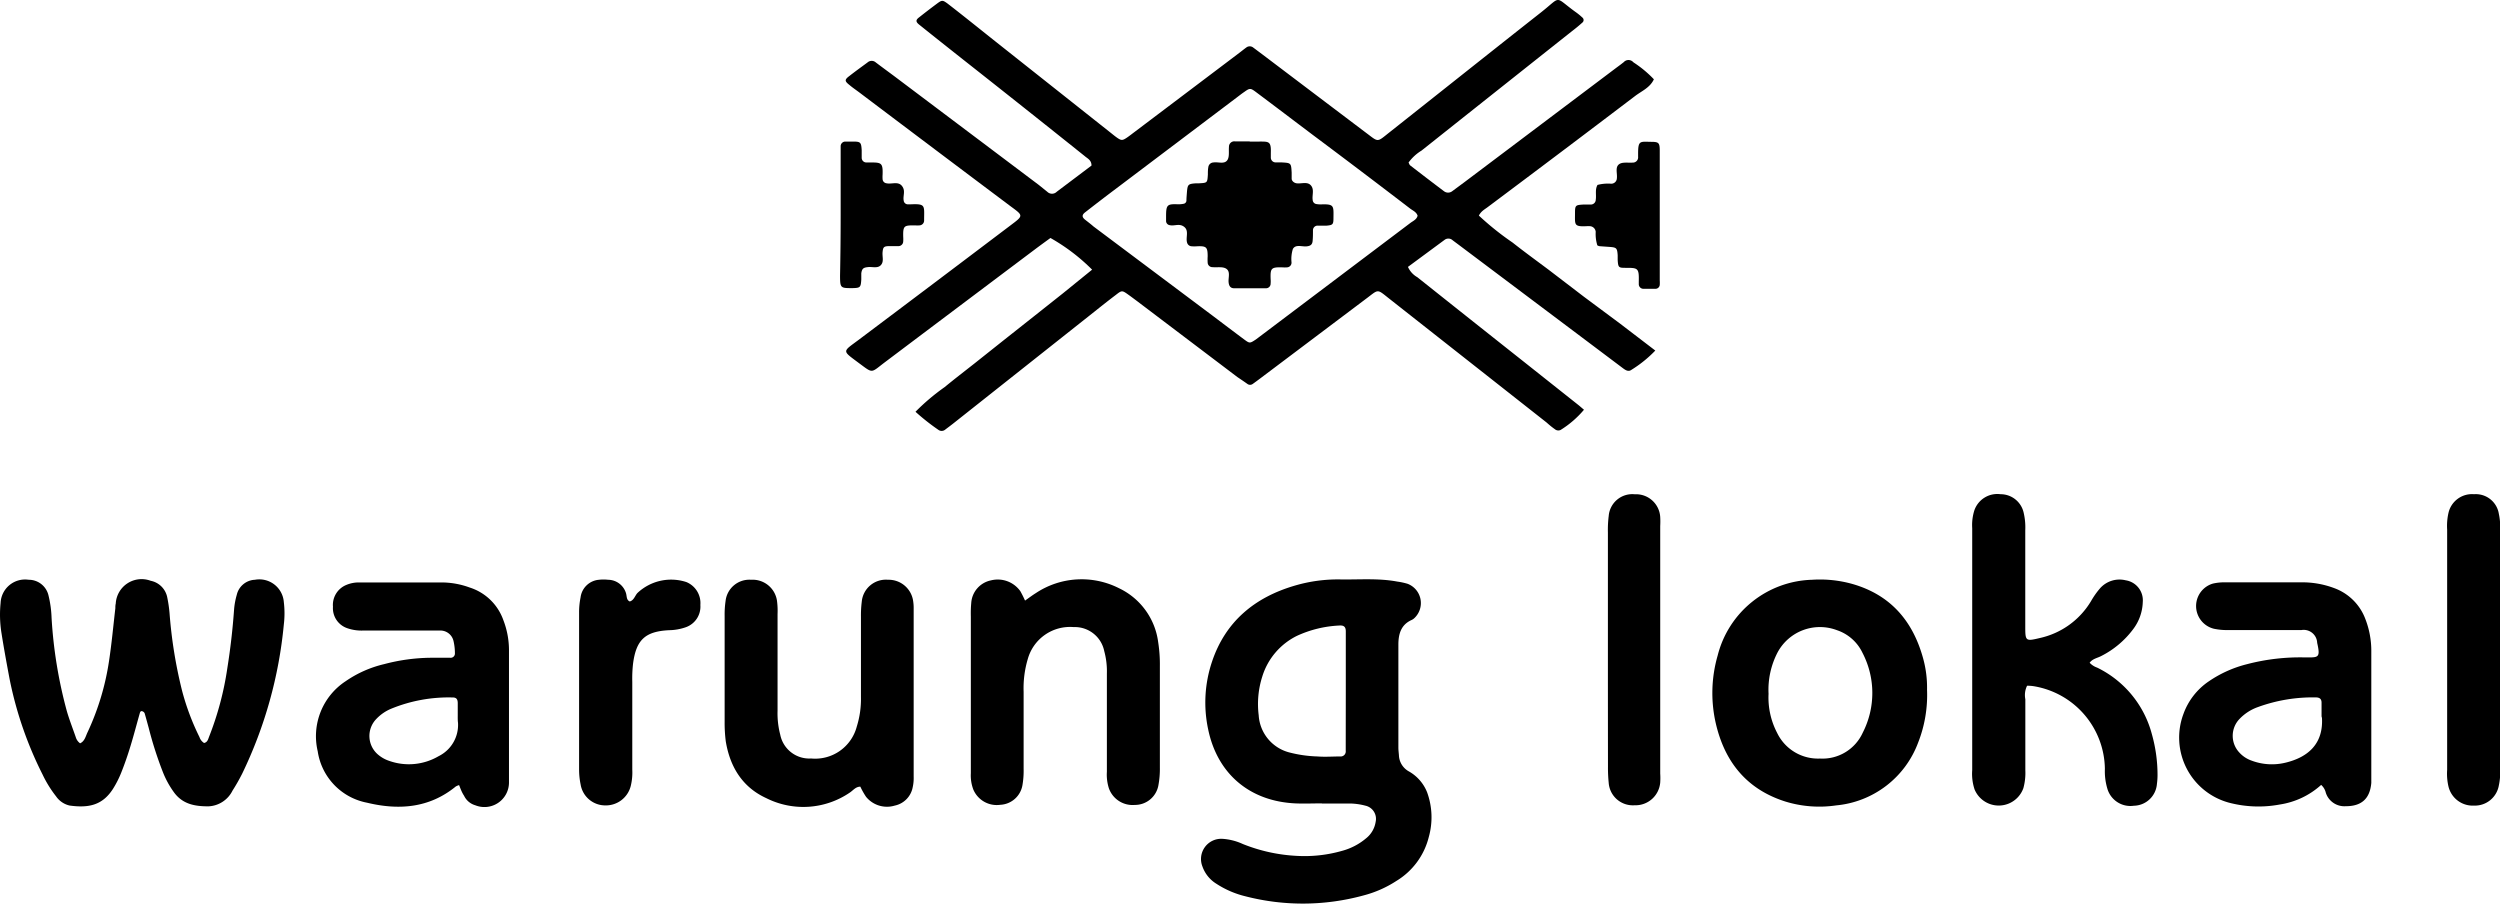 <svg xmlns="http://www.w3.org/2000/svg" viewBox="0 0 370.84 134.08"><title>warung lokal</title><g id="Layer_2" data-name="Layer 2"><g id="Layer_1-2" data-name="Layer 1"><path d="M245.54,52A18.14,18.14,0,0,1,242,54.86c-.44.32-.85.06-1.22-.21l-6.09-4.58L216.39,36.32l-.9-.67a.93.93,0,0,0-1.22-.06l-5.42,4a3.27,3.27,0,0,0,1.39,1.53q7.89,6.28,15.8,12.54l8.08,6.41c.29.23.56.48.84.71a14.52,14.52,0,0,1-3.47,3,.79.79,0,0,1-.84-.11c-.43-.3-.83-.63-1.24-1L205.87,44.14c-1.58-1.26-1.41-1.21-3,0l-15.94,12c-.36.27-.72.54-1.09.8a.66.66,0,0,1-.82,0c-.49-.35-1-.69-1.46-1L168.7,44.69c-.42-.31-.84-.63-1.26-.93-1-.71-1-.73-1.94,0-1.07.81-2.13,1.65-3.18,2.49L141.6,62.66c-.47.38-.95.73-1.42,1.09a.82.82,0,0,1-1,0,31.89,31.89,0,0,1-3.38-2.67,32,32,0,0,1,4.34-3.67c1.44-1.19,2.92-2.32,4.39-3.48l4.39-3.49L153.27,47l4.39-3.48L162,40a28.64,28.64,0,0,0-6.18-4.7c-.74.54-1.53,1.11-2.3,1.69q-11.19,8.41-22.39,16.84c-2,1.53-1.61,1.58-3.76,0-2.49-1.87-2.44-1.6,0-3.42Q138.57,42,149.75,33.54c2.13-1.6,2.11-1.5.08-3q-11.21-8.41-22.39-16.85c-.48-.36-1-.71-1.43-1.08-.74-.58-.75-.79,0-1.35.88-.69,1.79-1.34,2.68-2a.92.92,0,0,1,1.22,0c.9.68,1.8,1.34,2.69,2l21.5,16.18,1.24,1a1,1,0,0,0,1.42,0l5.15-3.88c0-.83-.62-1.06-1-1.4q-9-7.2-18.09-14.36c-2.17-1.72-4.34-3.43-6.49-5.16-.5-.4-.51-.68,0-1.06.88-.7,1.77-1.38,2.67-2.05.72-.53.82-.54,1.56,0,2.59,2,5.15,4.08,7.73,6.12L164.7,19.65c.29.23.58.47.88.69.74.53.89.54,1.59.07.37-.25.72-.53,1.08-.8L183.81,7.86c.36-.27.71-.56,1.07-.82a.83.83,0,0,1,1,0l1.43,1.07q7.69,5.82,15.38,11.63c1.82,1.36,1.52,1.4,3.38-.08,7.5-5.93,15-11.91,22.5-17.81,3.15-2.48,1.9-2.42,5.09-.11a9.51,9.51,0,0,1,1.05.85.48.48,0,0,1,0,.77c-.5.45-1,.86-1.55,1.28Q222,13.49,210.86,22.34a6.64,6.64,0,0,0-1.92,1.77c.1.19.14.35.25.43q2.48,1.92,5,3.82a1,1,0,0,0,1.23,0l1.81-1.34,22.57-17c.36-.26.72-.53,1.07-.81a.94.94,0,0,1,1.39,0,1.18,1.18,0,0,0,.18.13,16.79,16.79,0,0,1,2.89,2.42c-.56,1.23-1.79,1.73-2.77,2.47q-10.89,8.27-21.84,16.46c-.46.36-1,.6-1.35,1.29a42.19,42.19,0,0,0,5,4c1.76,1.39,3.58,2.71,5.37,4.05L234.93,44l5.38,4ZM210.28,32c-.17-.55-.69-.75-1.09-1.05Q202,25.44,194.72,20c-2.8-2.11-5.6-4.24-8.41-6.34-.83-.62-.92-.61-1.77,0-.37.25-.72.53-1.08.8l-17.88,13.5q-2.33,1.75-4.62,3.54c-.49.38-.48.71,0,1.09s.83.64,1.24,1L179.9,46.85c1.55,1.17,3.09,2.34,4.65,3.5.83.61.84.6,1.75,0l.36-.27q11.26-8.49,22.54-17C209.61,32.77,210.14,32.57,210.28,32Z"/><path d="M196.11,119.17c-1.34,0-2.69.06-4,0-6.74-.33-11.54-4.38-12.9-11a19,19,0,0,1,.57-10c2-6,6.38-9.59,12.35-11.32a22.55,22.55,0,0,1,6.64-.9c2.84.05,5.68-.21,8.5.32a9.92,9.92,0,0,1,1.53.33,3.06,3.06,0,0,1,1,5.09,1.55,1.55,0,0,1-.37.26c-1.63.71-2,2.12-2,3.69v15.25c0,.38.05.75.08,1.12a2.85,2.85,0,0,0,1.43,2.39,6.16,6.16,0,0,1,2.76,3.15,10.82,10.82,0,0,1,.24,6.61,10.59,10.59,0,0,1-4.8,6.51,16.51,16.51,0,0,1-4.9,2.16,34.08,34.08,0,0,1-17.51.12,13.82,13.82,0,0,1-4.3-1.86,4.92,4.92,0,0,1-2.07-2.57,3,3,0,0,1,3-4.09,8.52,8.52,0,0,1,3,.77,24.78,24.78,0,0,0,8.06,1.76,20.23,20.23,0,0,0,6.66-.75,9.23,9.23,0,0,0,3.55-1.85,3.87,3.87,0,0,0,1.43-2.46,2,2,0,0,0-1.52-2.39,9.67,9.67,0,0,0-2.21-.32c-1.41,0-2.84,0-4.26,0Zm3.52-16.77V96.57c0-1,0-1.94,0-2.91,0-.69-.29-.93-1-.87a16.81,16.81,0,0,0-6.27,1.54,10,10,0,0,0-5.11,6,13.38,13.38,0,0,0-.54,5.76,6.07,6.07,0,0,0,4.53,5.52,18.75,18.75,0,0,0,4.2.6c1.12.09,2.24,0,3.36,0a.75.75,0,0,0,.82-.84c0-.37,0-.75,0-1.12Z"/><path d="M11.88,110.26c.67-.3.81-1,1.08-1.58A38.16,38.16,0,0,0,16.18,98c.39-2.58.63-5.19.93-7.78,0-.23,0-.45.06-.68a3.84,3.84,0,0,1,5.18-3.39,3.12,3.12,0,0,1,2.44,2.37,20.06,20.06,0,0,1,.36,2.43A68.56,68.56,0,0,0,27,102.43a36.16,36.16,0,0,0,2.59,6.91,1.62,1.62,0,0,0,.68.87c.51-.1.6-.55.75-.94a45.67,45.67,0,0,0,2.7-10.15q.69-4.32,1-8.68a11.05,11.05,0,0,1,.4-2.2A2.89,2.89,0,0,1,37.82,86,3.64,3.64,0,0,1,42.1,89.3a13.91,13.91,0,0,1,0,3.35,64.75,64.75,0,0,1-6.17,22.1,28.49,28.49,0,0,1-1.44,2.53,4.19,4.19,0,0,1-3.58,2.33c-2,0-3.72-.31-5-1.94a13.45,13.45,0,0,1-1.74-3.12,55.24,55.24,0,0,1-2.12-6.61c-.2-.72-.39-1.44-.6-2.15a.57.57,0,0,0-.3-.27c-.31-.13-.38.14-.43.33-.45,1.58-.86,3.17-1.34,4.74-.41,1.36-.87,2.7-1.39,4A14.83,14.83,0,0,1,16.77,117c-1.57,2.47-3.65,2.88-6.45,2.49a3.33,3.33,0,0,1-2-1.36,17,17,0,0,1-2-3.23,55.52,55.52,0,0,1-4.89-14.14C1,98.48.58,96.2.22,93.91a17.16,17.16,0,0,1-.13-4.47A3.63,3.63,0,0,1,4.25,86a3,3,0,0,1,2.94,2.31,16.19,16.19,0,0,1,.46,3.33,67.46,67.46,0,0,0,2.28,13.9c.38,1.29.87,2.54,1.31,3.81A1.72,1.72,0,0,0,11.88,110.26Z"/><path d="M300.69,101.72a3.13,3.13,0,0,0-.26,2q0,5.27,0,10.53a8.53,8.53,0,0,1-.29,2.66,3.88,3.88,0,0,1-7.24.19,7.37,7.37,0,0,1-.35-2.87V78.35a7.26,7.26,0,0,1,.32-2.65,3.6,3.6,0,0,1,3.88-2.39A3.5,3.5,0,0,1,300.17,76a9.61,9.61,0,0,1,.25,2.67c0,4.78,0,9.56,0,14.34,0,2.1.08,2.13,2.17,1.63a11.81,11.81,0,0,0,7.59-5.48,12.25,12.25,0,0,1,1.28-1.83,3.85,3.85,0,0,1,3.86-1.25,3,3,0,0,1,2.53,3.23,7,7,0,0,1-1.41,4,13.52,13.52,0,0,1-4.75,4c-.58.31-1.29.4-1.72,1a2.74,2.74,0,0,0,1.11.72,15.33,15.33,0,0,1,8.13,9.91,22.34,22.34,0,0,1,.83,6,9.94,9.94,0,0,1-.09,1.34,3.5,3.5,0,0,1-3.42,3.24,3.56,3.56,0,0,1-3.95-2.59,9,9,0,0,1-.35-2.87,12.6,12.6,0,0,0-10.43-12.25A5.87,5.87,0,0,0,300.69,101.72Z"/><path d="M68.1,116.46a2.07,2.07,0,0,0-.5.21c-3.94,3.22-8.48,3.53-13.16,2.4a9.13,9.13,0,0,1-7.31-7.62,9.75,9.75,0,0,1,4.14-10.4A16.81,16.81,0,0,1,57,98.51a27.87,27.87,0,0,1,6.86-.94c1,0,2,0,2.92,0a.63.63,0,0,0,.7-.68,8.07,8.07,0,0,0-.2-1.77,2,2,0,0,0-1.92-1.59l-1.57,0c-3.29,0-6.58,0-9.87,0a6.41,6.41,0,0,1-2.42-.35A3.13,3.13,0,0,1,49.39,90a3.2,3.2,0,0,1,2-3.24,4.74,4.74,0,0,1,2-.36c4.12,0,8.23,0,12.34,0a12.12,12.12,0,0,1,3.94.75,7.8,7.8,0,0,1,5,4.85,12.38,12.38,0,0,1,.83,4.38q0,9.54,0,19.07c0,.22,0,.45,0,.67a3.64,3.64,0,0,1-5,3.33,2.65,2.65,0,0,1-1.66-1.41C68.5,117.54,68.32,117,68.1,116.46Zm-.2-10.35h0c0-.59,0-1.19,0-1.79s-.2-.87-.77-.86A22.44,22.44,0,0,0,58,105.14a6.44,6.44,0,0,0-2.19,1.52,3.62,3.62,0,0,0,.36,5.35,4.89,4.89,0,0,0,1.55.85,8.72,8.72,0,0,0,7.34-.69,5.17,5.17,0,0,0,2.88-4.94C67.89,106.86,67.9,106.49,67.9,106.11Z"/><path d="M344.31,116.43a11.76,11.76,0,0,1-6.15,2.91,17.14,17.14,0,0,1-7.54-.28,10,10,0,0,1-6.75-13.12,9.88,9.88,0,0,1,3.77-4.87,17.53,17.53,0,0,1,5.68-2.55,31.1,31.1,0,0,1,8.65-1c1.91,0,2.27.11,1.75-2.16a2,2,0,0,0-2.33-1.9c-3.59,0-7.17,0-10.75,0a9.7,9.7,0,0,1-2.22-.19,3.47,3.47,0,0,1-.18-6.7,7.5,7.5,0,0,1,1.77-.19c3.81,0,7.62,0,11.43,0a13.41,13.41,0,0,1,4.81.86,7.76,7.76,0,0,1,4.62,4.59,13,13,0,0,1,.88,4.81c0,3.81,0,7.62,0,11.43v6.71c0,.45,0,.9,0,1.35-.2,2.35-1.46,3.47-3.8,3.46a2.89,2.89,0,0,1-2.95-2A2.2,2.2,0,0,0,344.31,116.43Zm.06-10.4h0c0-.6,0-1.2,0-1.8s-.34-.78-.87-.78a23.77,23.77,0,0,0-8.56,1.43,7,7,0,0,0-2.79,1.82,3.61,3.61,0,0,0,0,4.9,4.4,4.4,0,0,0,1.85,1.23,8.54,8.54,0,0,0,5.07.29c3.32-.81,5.59-2.81,5.36-6.65C344.36,106.33,344.37,106.18,344.37,106Z"/><path d="M285.85,102.33a19.26,19.26,0,0,1-1.32,7.82,14.39,14.39,0,0,1-12.17,9.32,17.11,17.11,0,0,1-7.55-.58c-5.75-1.83-9-5.92-10.31-11.65a20.1,20.1,0,0,1,.29-10A14.88,14.88,0,0,1,268.8,86a17.79,17.79,0,0,1,6,.63c5.62,1.62,8.93,5.46,10.46,11A16.26,16.26,0,0,1,285.85,102.33Zm-23.51.59a11.31,11.31,0,0,0,1.27,5.79,6.73,6.73,0,0,0,6.36,3.81,6.56,6.56,0,0,0,6.34-3.83,12.91,12.91,0,0,0-.05-11.88,6.47,6.47,0,0,0-3.77-3.33,7.13,7.13,0,0,0-8.83,3.33A12,12,0,0,0,262.34,102.92Z"/><path d="M127.62,116.69c-.7,0-1.08.57-1.58.89a12.23,12.23,0,0,1-12.38.81c-3.53-1.62-5.37-4.62-6-8.41a21.75,21.75,0,0,1-.17-2.91q0-7.84,0-15.69a14,14,0,0,1,.14-2.24A3.55,3.55,0,0,1,111.42,86a3.65,3.65,0,0,1,3.83,3.08,11.24,11.24,0,0,1,.09,2q0,7.19,0,14.36a12.49,12.49,0,0,0,.4,3.55,4.39,4.39,0,0,0,4.57,3.52,6.38,6.38,0,0,0,6.78-4.73,13.72,13.72,0,0,0,.62-4.41c0-4,0-7.93,0-11.89a16.58,16.58,0,0,1,.12-2.23A3.59,3.59,0,0,1,131.72,86a3.67,3.67,0,0,1,3.74,3.2,6.83,6.83,0,0,1,.07,1.11v24.9a6.17,6.17,0,0,1-.14,1.55,3.42,3.42,0,0,1-2.67,2.74,4,4,0,0,1-4.25-1.3A11.11,11.11,0,0,1,127.62,116.69Z"/><path d="M152.05,89.09c.64-.45,1.1-.8,1.6-1.11A12.27,12.27,0,0,1,166,87.26a10.31,10.31,0,0,1,5.8,8,21.29,21.29,0,0,1,.25,3.57c0,5,0,10,0,15a13.25,13.25,0,0,1-.22,2.67,3.53,3.53,0,0,1-3.5,2.9,3.73,3.73,0,0,1-3.85-2.49,6.68,6.68,0,0,1-.29-2.43q0-7.27,0-14.57a11.31,11.31,0,0,0-.39-3.32,4.45,4.45,0,0,0-4.54-3.57,6.5,6.5,0,0,0-6.8,4.73,15.16,15.16,0,0,0-.62,4.87c0,3.81,0,7.62,0,11.43a12.52,12.52,0,0,1-.18,2.45,3.5,3.5,0,0,1-3.28,2.88,3.77,3.77,0,0,1-4-2.26,5.9,5.9,0,0,1-.37-2.42V91.44a16.81,16.81,0,0,1,.06-2A3.66,3.66,0,0,1,147,86.09a4.11,4.11,0,0,1,4.35,1.6A15.84,15.84,0,0,1,152.05,89.09Z"/><path d="M363,96.47V78.56a8.79,8.79,0,0,1,.19-2.45,3.58,3.58,0,0,1,3.8-2.8,3.46,3.46,0,0,1,3.68,2.92,8.93,8.93,0,0,1,.2,2q0,18.13,0,36.27a8.9,8.9,0,0,1-.2,2,3.61,3.61,0,0,1-3.68,3,3.7,3.7,0,0,1-3.8-2.86,8.34,8.34,0,0,1-.19-2.44Z"/><path d="M238.51,96.23q0-8.62,0-17.24a16.62,16.62,0,0,1,.12-2.45,3.51,3.51,0,0,1,3.87-3.22,3.59,3.59,0,0,1,3.77,3.37,11.92,11.92,0,0,1,0,1.34v36.71a10.07,10.07,0,0,1,0,1.34,3.68,3.68,0,0,1-3.8,3.37,3.59,3.59,0,0,1-3.84-3.31,22.39,22.39,0,0,1-.11-2.46Q238.51,105,238.51,96.23Z"/><path d="M93.42,89.22c.62-.18.75-.83,1.13-1.25a7.28,7.28,0,0,1,7.26-1.63,3.37,3.37,0,0,1,2.08,3.4,3.24,3.24,0,0,1-2.19,3.31,7.83,7.83,0,0,1-2.41.43c-3.58.17-4.93,1.41-5.39,5a20,20,0,0,0-.11,2.68c0,4.34,0,8.67,0,13a8.39,8.39,0,0,1-.23,2.44,3.81,3.81,0,0,1-3.82,2.87,3.7,3.7,0,0,1-3.61-3.09,11.1,11.1,0,0,1-.23-2.23q0-11.65,0-23.32a11,11,0,0,1,.22-2.22A3,3,0,0,1,88.85,86a6,6,0,0,1,1.34,0,2.8,2.8,0,0,1,2.67,2C93,88.45,92.9,89,93.42,89.22Z"/><path d="M236.94,36.39a5.76,5.76,0,0,1-.24-2,.91.91,0,0,0-.88-.84,2.22,2.22,0,0,0-.44,0c-1.95.1-1.75-.22-1.75-1.93,0-1.17.07-1.21,1.27-1.28.37,0,.74,0,1.11,0a.73.73,0,0,0,.7-.72c.11-.73-.14-1.5.26-2.19a6.09,6.09,0,0,1,2-.18.83.83,0,0,0,.87-.81c.09-.72-.3-1.66.36-2.1.48-.33,1.29-.17,2-.22a.78.78,0,0,0,.79-.87c0-.15,0-.3,0-.45,0-2,.28-1.78,1.94-1.76,1.12,0,1.27.14,1.27,1.32q0,9.61,0,19.24a5,5,0,0,1,0,.67.64.64,0,0,1-.59.57c-.59,0-1.19,0-1.78,0a.69.69,0,0,1-.74-.67c0-.15,0-.3,0-.44.05-2-.14-2-2-2-1,0-1.06-.07-1.13-1.19,0-.22,0-.45,0-.67-.07-1.06-.17-1.16-1.14-1.24l-1.55-.11A1,1,0,0,1,236.94,36.39Z"/><path d="M124.7,31.79q0-4.24,0-8.51c0-.52,0-1,0-1.57a.69.69,0,0,1,.7-.71c.37,0,.74,0,1.12,0,1.14,0,1.23.11,1.3,1.29,0,.38,0,.75,0,1.12a.69.69,0,0,0,.72.69c.22,0,.45,0,.67,0,1.53,0,1.77.09,1.71,1.81a4.86,4.86,0,0,0,0,.66.65.65,0,0,0,.54.61c.78.19,1.75-.33,2.33.4s.12,1.44.26,2.17a.62.62,0,0,0,.59.56l.44,0c2.28-.1,2,.18,2,2.36a.72.72,0,0,1-.66.76,3.77,3.77,0,0,1-.67,0c-1.63,0-1.81,0-1.77,1.71a5,5,0,0,1,0,.67.71.71,0,0,1-.71.7c-.45,0-.9,0-1.35,0-.82,0-.93.16-1,.87s.23,1.41-.25,1.94-1.26.23-1.91.3-.9.19-1,.93c0,.3,0,.6,0,.9-.07,1.19-.15,1.26-1.3,1.29-1.8,0-1.84,0-1.85-1.85Q124.7,36.39,124.7,31.79Z"/><path d="M185.36,21h1.35c1.5,0,1.86-.08,1.8,1.69,0,.23,0,.45,0,.67a.71.71,0,0,0,.69.73c.29,0,.6,0,.89,0,1.43.08,1.43.08,1.51,1.53,0,.29,0,.59,0,.89s.32.62.73.68c.72.1,1.6-.3,2.13.32s.14,1.44.26,2.17a.64.64,0,0,0,.56.59,3.67,3.67,0,0,0,.66.05c2-.07,1.88.21,1.86,2.07,0,.91-.13,1-1,1.08-.44,0-.89,0-1.34,0a.68.68,0,0,0-.7.7c0,.52,0,1-.05,1.57s-.35.74-.86.8c-.71.09-1.65-.35-2.07.39a5,5,0,0,0-.2,2,.7.7,0,0,1-.67.73,5,5,0,0,1-.67,0c-1.69-.05-1.81.13-1.76,1.73a3.72,3.72,0,0,1,0,.67.68.68,0,0,1-.71.7c-1.57,0-3.13,0-4.7,0-.54,0-.76-.33-.82-.85-.09-.71.33-1.64-.39-2.07-.51-.31-1.3-.15-2-.21a.7.7,0,0,1-.72-.69,6.78,6.78,0,0,1,0-.9c0-1.39-.19-1.55-1.52-1.51a5.42,5.42,0,0,1-.9,0,.73.73,0,0,1-.63-.53c-.24-.77.31-1.74-.41-2.33s-1.45-.1-2.17-.27a.63.63,0,0,1-.54-.61c0-.22,0-.44,0-.67,0-1.73.16-1.87,1.7-1.82a3.74,3.74,0,0,0,.89-.07.5.5,0,0,0,.43-.45c0-.44.05-.89.08-1.34.1-1.09.19-1.17,1.38-1.25h.45c1.19-.07,1.19-.07,1.27-1.29,0-.37,0-.75.07-1.12a.79.79,0,0,1,.76-.68c.71-.12,1.64.32,2.08-.38.31-.5.16-1.29.22-1.95a.79.79,0,0,1,.88-.8c.74,0,1.49,0,2.23,0Z"/></g></g></svg>